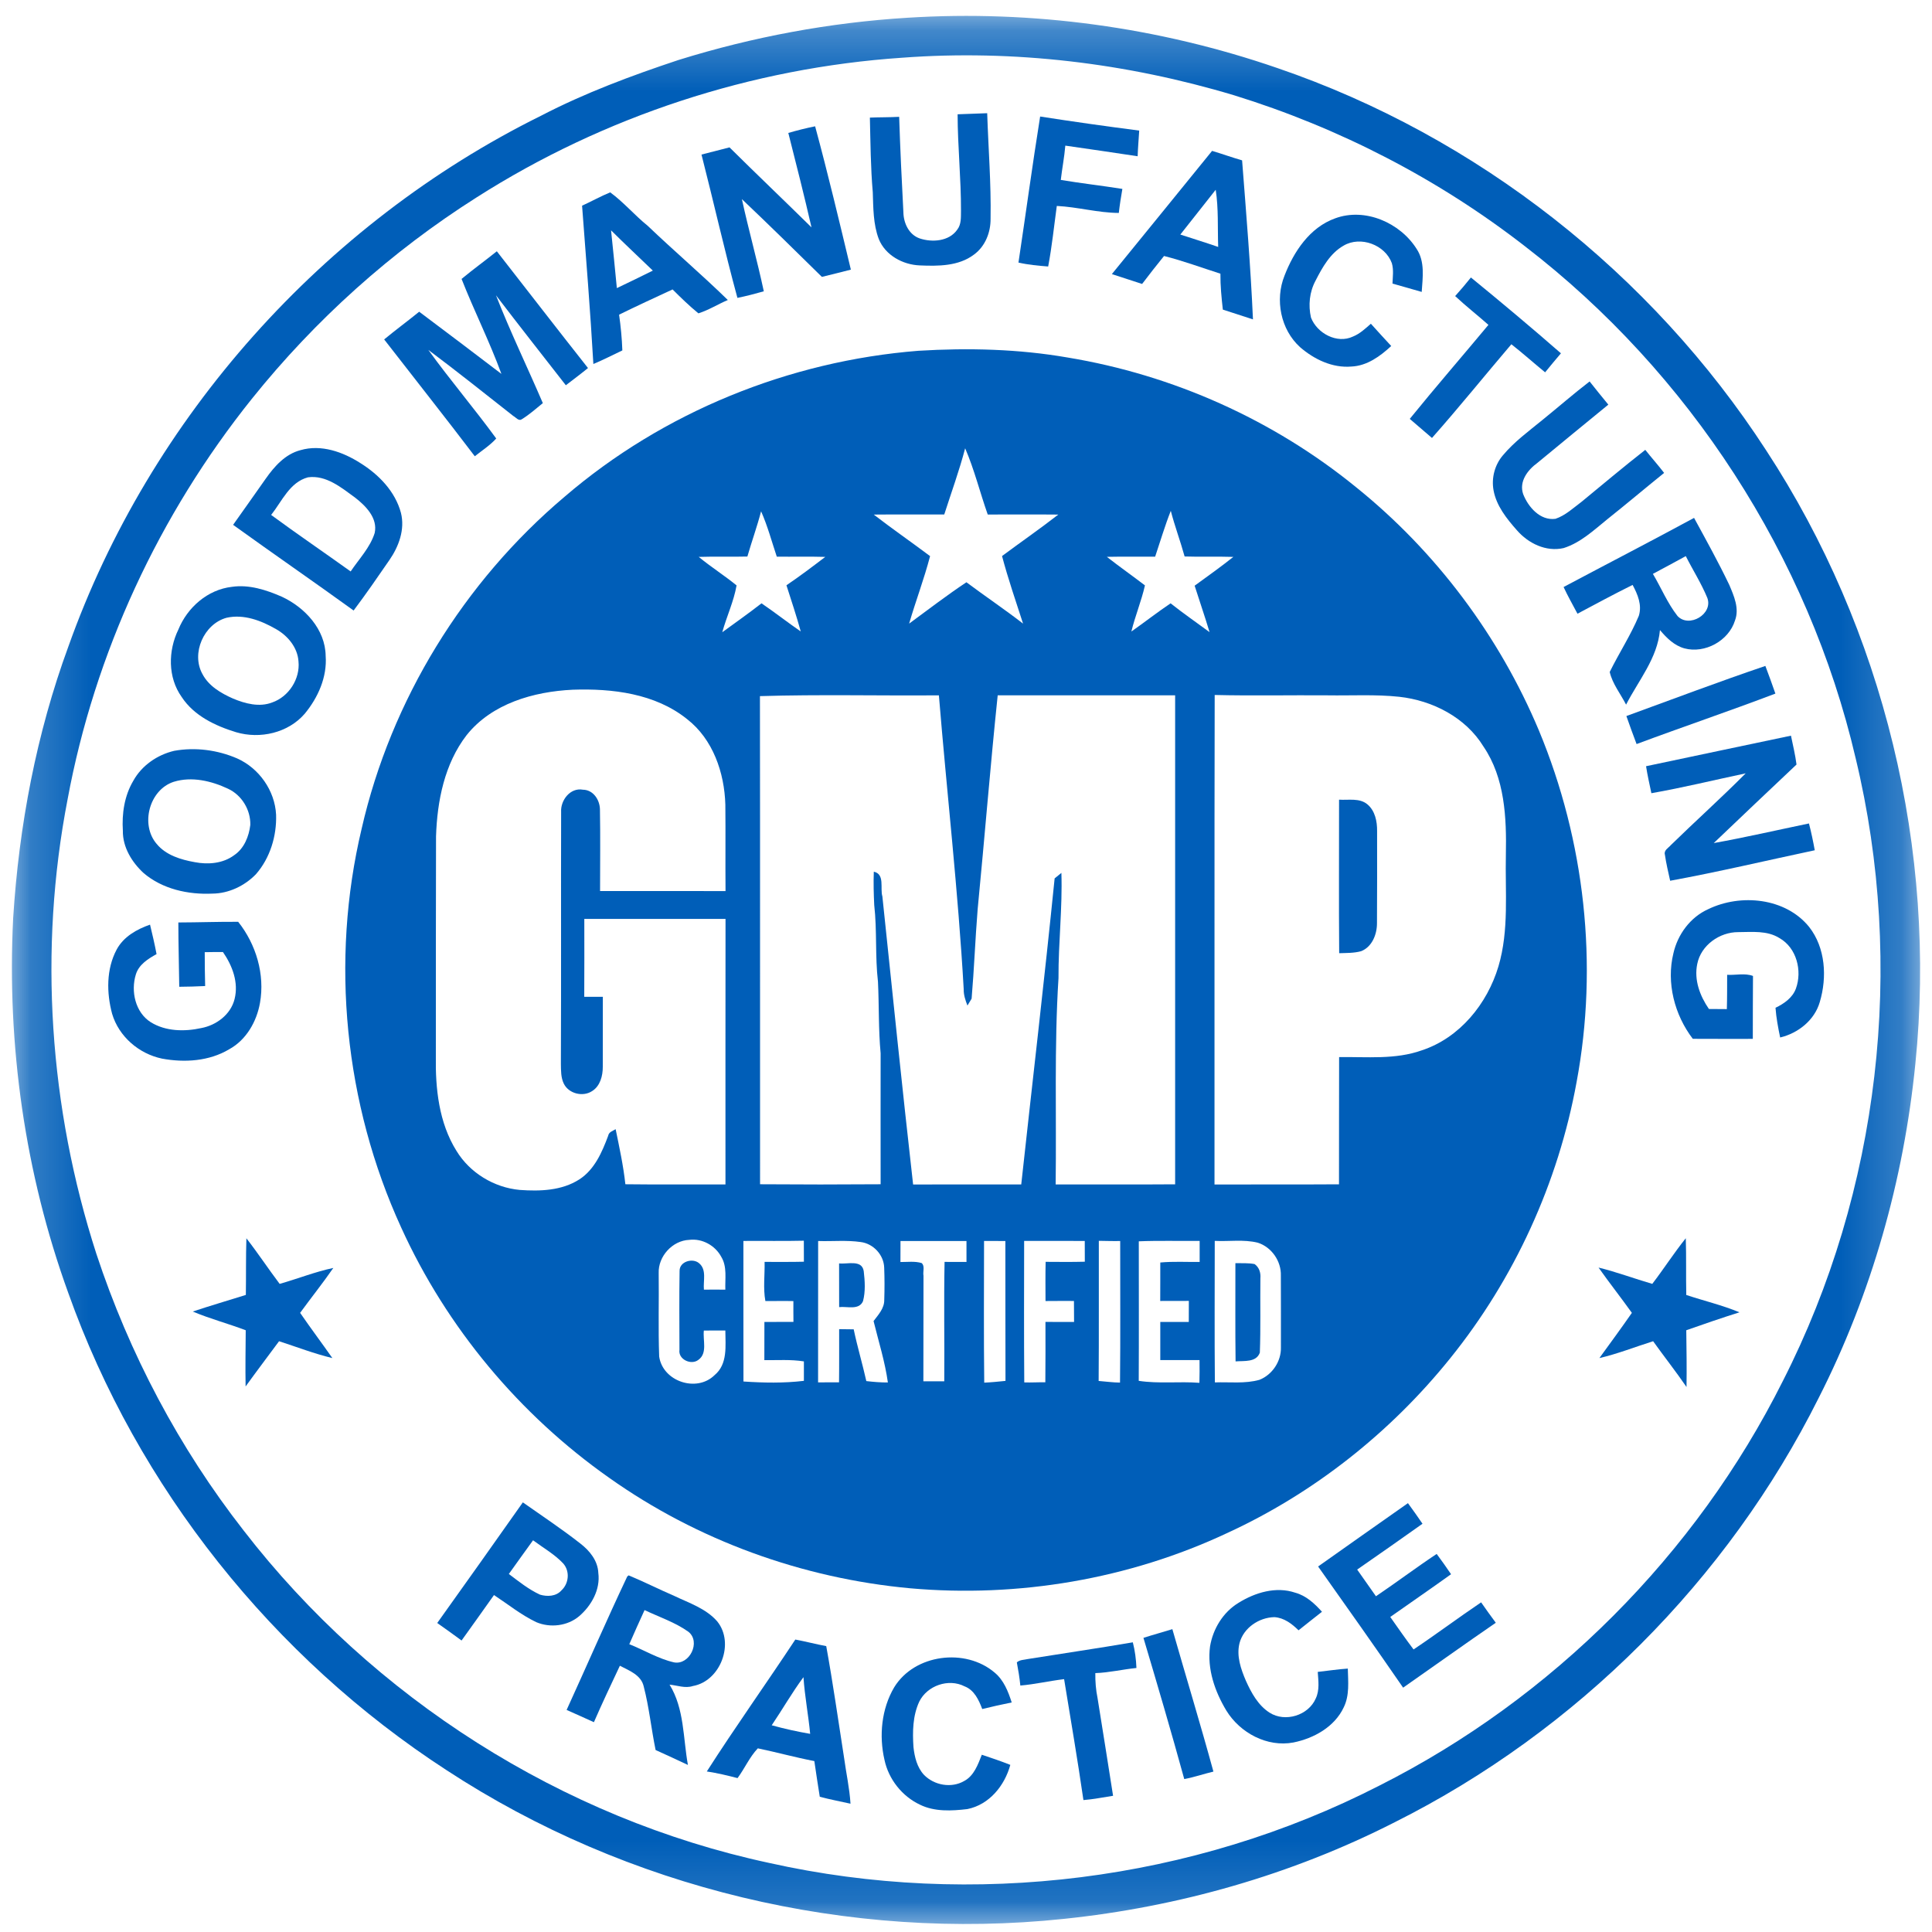 <svg xmlns="http://www.w3.org/2000/svg" fill="none" viewBox="0 0 32 32" height="32" width="32">
<g clip-path="url(#clip0_322_9595)">
<mask height="32" width="32" y="0" x="0" maskUnits="userSpaceOnUse" style="mask-type:luminance" id="mask0_322_9595">
<path fill="white" d="M31.802 0.263H0.197V31.868H31.802V0.263Z"></path>
</mask>
<g mask="url(#mask0_322_9595)">
<path fill="#005EB8" d="M15.029 0.294C17.099 0.163 19.197 0.451 21.157 1.127C24.462 2.256 27.354 4.531 29.253 7.459C31.201 10.435 32.085 14.087 31.724 17.624C31.531 19.545 30.998 21.434 30.122 23.156C28.615 26.169 26.113 28.673 23.101 30.182C21.394 31.052 19.521 31.585 17.618 31.783C14.063 32.158 10.388 31.279 7.397 29.32C4.525 27.456 2.277 24.64 1.129 21.41C0.413 19.433 0.112 17.308 0.218 15.208C0.314 13.676 0.603 12.15 1.133 10.707C2.482 6.915 5.355 3.701 8.961 1.917C9.689 1.539 10.46 1.252 11.237 0.994C12.467 0.611 13.743 0.373 15.029 0.294ZM14.943 0.956C12.451 1.124 10.005 1.925 7.898 3.267C6.483 4.163 5.22 5.298 4.172 6.605C2.635 8.523 1.568 10.819 1.12 13.237C0.636 15.734 0.815 18.348 1.596 20.767C2.141 22.419 2.965 23.98 4.037 25.352C6.178 28.122 9.309 30.119 12.735 30.855C16.117 31.612 19.76 31.158 22.845 29.576C25.711 28.132 28.091 25.747 29.528 22.877C31.135 19.724 31.564 15.995 30.735 12.557C29.956 9.215 27.98 6.174 25.263 4.083C23.825 2.964 22.18 2.116 20.44 1.578C18.664 1.045 16.793 0.818 14.943 0.956Z"></path>
<path fill="#005EB8" d="M15.861 1.893C16.024 1.888 16.188 1.881 16.351 1.875C16.37 2.457 16.417 3.038 16.407 3.62C16.41 3.846 16.32 4.079 16.133 4.216C15.878 4.41 15.539 4.409 15.234 4.396C14.953 4.385 14.663 4.228 14.555 3.958C14.462 3.712 14.465 3.444 14.456 3.185C14.42 2.773 14.418 2.361 14.408 1.948C14.57 1.941 14.732 1.944 14.893 1.935C14.91 2.462 14.935 2.989 14.963 3.516C14.966 3.695 15.054 3.887 15.233 3.949C15.439 4.018 15.72 3.998 15.854 3.805C15.924 3.716 15.915 3.6 15.917 3.494C15.919 2.959 15.862 2.427 15.861 1.893Z"></path>
<path fill="#005EB8" d="M16.869 4.349C16.99 3.543 17.099 2.735 17.228 1.93C17.774 2.015 18.321 2.092 18.869 2.163C18.86 2.304 18.848 2.446 18.843 2.588C18.444 2.529 18.045 2.468 17.645 2.412C17.629 2.603 17.592 2.79 17.57 2.98C17.909 3.037 18.251 3.075 18.59 3.129C18.567 3.261 18.546 3.394 18.531 3.527C18.185 3.525 17.849 3.428 17.504 3.411C17.458 3.745 17.424 4.082 17.361 4.414C17.196 4.401 17.031 4.386 16.869 4.349Z"></path>
<path fill="#005EB8" d="M13.057 2.202C13.204 2.159 13.352 2.122 13.501 2.092C13.714 2.879 13.903 3.672 14.093 4.466C13.933 4.506 13.774 4.548 13.613 4.586C13.174 4.154 12.735 3.722 12.288 3.298C12.399 3.809 12.542 4.313 12.651 4.825C12.506 4.866 12.361 4.904 12.214 4.934C12 4.147 11.821 3.35 11.619 2.56C11.774 2.52 11.928 2.48 12.083 2.441C12.532 2.886 12.99 3.322 13.441 3.766C13.321 3.242 13.189 2.722 13.057 2.202Z"></path>
<path fill="#005EB8" d="M18.416 4.54C18.972 3.861 19.522 3.178 20.076 2.499C20.243 2.549 20.407 2.608 20.573 2.656C20.641 3.534 20.714 4.411 20.753 5.29C20.586 5.237 20.421 5.181 20.254 5.128C20.232 4.93 20.212 4.732 20.214 4.533C19.903 4.434 19.596 4.32 19.28 4.24C19.156 4.393 19.035 4.547 18.917 4.703C18.75 4.649 18.583 4.593 18.416 4.54ZM19.55 3.885C19.759 3.953 19.969 4.018 20.177 4.09C20.166 3.774 20.184 3.455 20.136 3.143C19.939 3.389 19.747 3.639 19.55 3.885Z"></path>
<path fill="#005EB8" d="M9.641 3.407C9.797 3.336 9.948 3.251 10.107 3.186C10.331 3.35 10.512 3.566 10.728 3.74C11.164 4.157 11.624 4.548 12.055 4.969C11.891 5.039 11.738 5.136 11.568 5.19C11.417 5.067 11.278 4.931 11.14 4.794C10.844 4.931 10.547 5.068 10.254 5.212C10.282 5.408 10.301 5.606 10.308 5.804C10.148 5.88 9.991 5.961 9.828 6.029C9.778 5.154 9.707 4.281 9.641 3.407ZM10.121 3.815C10.155 4.134 10.186 4.453 10.217 4.772C10.416 4.677 10.615 4.581 10.813 4.482C10.582 4.259 10.348 4.041 10.121 3.815Z"></path>
<path fill="#005EB8" d="M22.113 3.617C22.608 3.433 23.191 3.689 23.464 4.123C23.604 4.333 23.564 4.597 23.548 4.835C23.386 4.79 23.226 4.741 23.064 4.697C23.068 4.585 23.086 4.468 23.053 4.358C22.942 4.055 22.535 3.903 22.255 4.068C22.032 4.194 21.902 4.429 21.789 4.65C21.689 4.836 21.667 5.056 21.714 5.26C21.814 5.521 22.146 5.7 22.41 5.574C22.524 5.528 22.615 5.442 22.706 5.362C22.816 5.487 22.931 5.608 23.043 5.731C22.861 5.9 22.642 6.06 22.384 6.071C22.069 6.098 21.766 5.952 21.533 5.75C21.211 5.458 21.115 4.966 21.275 4.567C21.428 4.169 21.694 3.767 22.113 3.617Z"></path>
<path fill="#005EB8" d="M7.645 4.62C7.835 4.462 8.036 4.317 8.229 4.162C8.732 4.806 9.232 5.454 9.739 6.096C9.619 6.194 9.495 6.287 9.372 6.381C8.986 5.885 8.596 5.391 8.215 4.891C8.451 5.495 8.735 6.08 8.991 6.677C8.876 6.77 8.765 6.87 8.639 6.946C8.589 6.978 8.543 6.911 8.502 6.89C8.035 6.523 7.57 6.151 7.094 5.795C7.455 6.295 7.856 6.765 8.219 7.263C8.115 7.378 7.984 7.461 7.864 7.557C7.37 6.907 6.863 6.267 6.363 5.622C6.553 5.464 6.752 5.319 6.943 5.163C7.4 5.504 7.852 5.849 8.305 6.193C8.11 5.659 7.853 5.15 7.645 4.62Z"></path>
<path fill="#005EB8" d="M24.102 4.904C24.192 4.804 24.279 4.701 24.363 4.596C24.866 5.007 25.365 5.425 25.854 5.852C25.765 5.955 25.679 6.061 25.592 6.167C25.404 6.013 25.224 5.852 25.033 5.702C24.593 6.218 24.168 6.746 23.718 7.254C23.595 7.149 23.473 7.042 23.35 6.938C23.776 6.413 24.22 5.901 24.653 5.381C24.472 5.22 24.279 5.07 24.102 4.904Z"></path>
<path fill="#005EB8" d="M15.212 5.81C16.037 5.76 16.87 5.78 17.686 5.922C19.428 6.21 21.091 6.953 22.46 8.069C23.784 9.134 24.833 10.535 25.49 12.101C26.25 13.929 26.477 15.977 26.113 17.924C25.809 19.592 25.083 21.18 24.018 22.5C23.029 23.728 21.76 24.733 20.326 25.392C18.698 26.156 16.864 26.466 15.075 26.307C13.292 26.143 11.552 25.514 10.091 24.478C8.604 23.432 7.398 21.988 6.645 20.332C5.706 18.283 5.468 15.919 5.99 13.726C6.477 11.593 7.681 9.638 9.351 8.228C10.982 6.826 13.07 5.979 15.212 5.81ZM15.986 7.425C15.889 7.795 15.757 8.156 15.64 8.521C15.251 8.523 14.861 8.519 14.472 8.523C14.778 8.759 15.096 8.979 15.405 9.211C15.307 9.588 15.167 9.954 15.058 10.329C15.373 10.098 15.682 9.86 16.007 9.644C16.317 9.876 16.639 10.092 16.945 10.329C16.825 9.957 16.697 9.588 16.597 9.21C16.907 8.979 17.224 8.76 17.529 8.523C17.139 8.519 16.75 8.523 16.36 8.522C16.231 8.157 16.139 7.78 15.986 7.425ZM19.392 8.461C19.294 8.709 19.218 8.967 19.133 9.22C18.866 9.222 18.599 9.217 18.333 9.223C18.54 9.385 18.755 9.536 18.964 9.696C18.905 9.955 18.802 10.202 18.739 10.46C18.957 10.307 19.167 10.142 19.389 9.993C19.599 10.16 19.819 10.311 20.034 10.47C19.957 10.212 19.868 9.958 19.787 9.701C20.002 9.544 20.22 9.39 20.428 9.224C20.16 9.215 19.89 9.226 19.621 9.217C19.551 8.963 19.458 8.716 19.392 8.461ZM12.606 8.469C12.54 8.722 12.451 8.967 12.379 9.218C12.11 9.225 11.841 9.215 11.573 9.224C11.775 9.39 11.997 9.531 12.2 9.696C12.154 9.961 12.035 10.211 11.963 10.472C12.181 10.313 12.401 10.158 12.613 9.993C12.834 10.143 13.043 10.308 13.263 10.459C13.192 10.201 13.107 9.948 13.026 9.694C13.246 9.545 13.458 9.385 13.669 9.224C13.401 9.216 13.134 9.223 12.866 9.22C12.782 8.969 12.714 8.712 12.606 8.469ZM7.728 12.177C7.362 12.652 7.241 13.267 7.222 13.854C7.218 15.066 7.22 16.278 7.219 17.491C7.21 18.028 7.269 18.595 7.56 19.061C7.782 19.427 8.184 19.67 8.609 19.709C8.943 19.733 9.304 19.722 9.595 19.535C9.848 19.372 9.972 19.083 10.073 18.813C10.084 18.748 10.149 18.733 10.197 18.703C10.259 19.006 10.325 19.308 10.358 19.615C10.911 19.622 11.463 19.616 12.016 19.618C12.016 18.152 12.015 16.686 12.017 15.22C11.237 15.221 10.457 15.221 9.678 15.22C9.679 15.65 9.679 16.08 9.677 16.51C9.78 16.51 9.883 16.51 9.985 16.51C9.986 16.896 9.983 17.282 9.984 17.669C9.985 17.818 9.941 17.989 9.807 18.072C9.654 18.173 9.419 18.115 9.338 17.948C9.289 17.847 9.292 17.732 9.29 17.622C9.296 16.231 9.29 14.84 9.294 13.449C9.282 13.255 9.446 13.041 9.655 13.08C9.826 13.082 9.934 13.247 9.937 13.406C9.945 13.856 9.939 14.307 9.939 14.758C10.632 14.759 11.324 14.758 12.017 14.759C12.013 14.281 12.019 13.805 12.014 13.327C11.999 12.799 11.809 12.243 11.379 11.91C10.851 11.486 10.14 11.401 9.485 11.424C8.839 11.455 8.146 11.652 7.728 12.177ZM12.587 11.53C12.591 14.225 12.587 16.92 12.589 19.615C13.255 19.62 13.921 19.62 14.586 19.615C14.584 18.892 14.586 18.169 14.586 17.446C14.549 17.052 14.561 16.656 14.542 16.261C14.493 15.839 14.528 15.412 14.48 14.99C14.471 14.806 14.466 14.621 14.473 14.438C14.66 14.478 14.574 14.712 14.615 14.848C14.781 16.437 14.944 18.029 15.124 19.619C15.72 19.617 16.317 19.618 16.915 19.618C17.099 17.928 17.298 16.239 17.468 14.549C17.496 14.526 17.552 14.481 17.58 14.458C17.599 15.039 17.529 15.618 17.532 16.2C17.46 17.337 17.5 18.479 17.485 19.618C18.145 19.617 18.805 19.621 19.464 19.616C19.463 16.916 19.464 14.217 19.464 11.517C18.484 11.517 17.504 11.517 16.525 11.517C16.402 12.697 16.308 13.88 16.193 15.061C16.153 15.554 16.135 16.048 16.093 16.541C16.076 16.569 16.041 16.626 16.024 16.655C15.99 16.568 15.96 16.479 15.962 16.385C15.87 14.76 15.684 13.14 15.551 11.517C14.563 11.525 13.574 11.5 12.587 11.53ZM20.119 11.511C20.113 14.213 20.118 16.916 20.116 19.619C20.804 19.616 21.491 19.621 22.178 19.616C22.18 18.914 22.177 18.211 22.18 17.509C22.638 17.502 23.111 17.554 23.552 17.396C24.178 17.189 24.634 16.626 24.819 16.006C24.997 15.406 24.928 14.773 24.942 14.155C24.954 13.544 24.926 12.887 24.571 12.365C24.275 11.882 23.728 11.602 23.176 11.541C22.783 11.499 22.387 11.523 21.992 11.517C21.367 11.512 20.743 11.526 20.119 11.511ZM10.91 21.088C10.916 21.548 10.901 22.009 10.918 22.468C10.977 22.881 11.538 23.069 11.835 22.777C12.056 22.594 12.015 22.291 12.014 22.037C11.896 22.038 11.777 22.038 11.658 22.038C11.639 22.198 11.722 22.413 11.568 22.523C11.45 22.617 11.23 22.517 11.254 22.357C11.253 21.922 11.249 21.487 11.256 21.052C11.252 20.894 11.473 20.831 11.579 20.923C11.709 21.031 11.645 21.215 11.659 21.361C11.777 21.359 11.896 21.359 12.014 21.361C12.007 21.18 12.046 20.983 11.948 20.82C11.848 20.63 11.631 20.509 11.416 20.536C11.138 20.547 10.899 20.81 10.91 21.088ZM12.313 20.554C12.314 21.33 12.312 22.106 12.314 22.882C12.646 22.904 12.983 22.911 13.315 22.871C13.314 22.763 13.314 22.656 13.315 22.549C13.098 22.514 12.878 22.531 12.66 22.528C12.66 22.317 12.66 22.107 12.661 21.896C12.821 21.894 12.981 21.896 13.142 21.895C13.141 21.78 13.14 21.665 13.141 21.55C12.987 21.546 12.832 21.551 12.677 21.549C12.638 21.337 12.669 21.116 12.664 20.901C12.881 20.9 13.098 20.904 13.315 20.898C13.314 20.782 13.314 20.666 13.314 20.55C12.98 20.558 12.646 20.551 12.313 20.554ZM13.551 20.555C13.55 21.336 13.551 22.117 13.55 22.897C13.666 22.895 13.781 22.896 13.897 22.896C13.901 22.602 13.898 22.309 13.899 22.015C13.979 22.015 14.06 22.016 14.14 22.018C14.2 22.306 14.285 22.588 14.349 22.875C14.468 22.889 14.587 22.899 14.706 22.898C14.658 22.553 14.552 22.219 14.469 21.881C14.547 21.777 14.648 21.671 14.646 21.531C14.652 21.353 14.652 21.174 14.645 20.997C14.639 20.785 14.465 20.598 14.256 20.572C14.023 20.538 13.786 20.563 13.551 20.555ZM14.915 20.555C14.914 20.671 14.914 20.786 14.914 20.903C15.03 20.904 15.151 20.886 15.265 20.92C15.324 20.97 15.282 21.063 15.296 21.131C15.295 21.713 15.294 22.296 15.294 22.879C15.409 22.879 15.524 22.879 15.64 22.879C15.645 22.219 15.632 21.56 15.645 20.901C15.766 20.901 15.887 20.902 16.008 20.902C16.008 20.786 16.008 20.671 16.008 20.555C15.643 20.555 15.279 20.555 14.915 20.555ZM16.299 20.554C16.298 21.336 16.293 22.119 16.302 22.901C16.419 22.896 16.536 22.884 16.654 22.872C16.651 22.099 16.654 21.327 16.652 20.555C16.534 20.555 16.416 20.555 16.299 20.554ZM16.963 20.553C16.962 21.335 16.959 22.116 16.965 22.897C17.081 22.901 17.197 22.893 17.314 22.895C17.318 22.562 17.316 22.229 17.316 21.895C17.474 21.895 17.631 21.896 17.79 21.896C17.789 21.78 17.789 21.664 17.788 21.548C17.631 21.547 17.474 21.548 17.317 21.549C17.316 21.333 17.314 21.116 17.319 20.9C17.535 20.901 17.751 20.904 17.968 20.898C17.968 20.784 17.967 20.669 17.967 20.554C17.632 20.553 17.298 20.554 16.963 20.553ZM18.2 20.552C18.198 21.326 18.203 22.099 18.197 22.873C18.315 22.882 18.432 22.899 18.551 22.9C18.559 22.118 18.553 21.337 18.554 20.555C18.436 20.558 18.318 20.553 18.2 20.552ZM18.862 20.56C18.862 21.33 18.865 22.101 18.861 22.871C19.194 22.922 19.532 22.878 19.866 22.904C19.869 22.779 19.87 22.653 19.868 22.527C19.651 22.527 19.435 22.528 19.218 22.527C19.218 22.317 19.217 22.107 19.218 21.896C19.375 21.895 19.533 21.895 19.69 21.896C19.69 21.78 19.69 21.663 19.691 21.547C19.533 21.548 19.375 21.548 19.217 21.548C19.219 21.336 19.217 21.124 19.218 20.911C19.435 20.891 19.653 20.904 19.87 20.902C19.869 20.786 19.87 20.67 19.87 20.553C19.534 20.557 19.198 20.546 18.862 20.56ZM20.12 20.553C20.12 21.334 20.115 22.116 20.122 22.897C20.368 22.888 20.621 22.922 20.861 22.854C21.073 22.77 21.221 22.548 21.216 22.32C21.217 21.922 21.216 21.525 21.215 21.129C21.223 20.889 21.062 20.656 20.833 20.583C20.6 20.525 20.357 20.565 20.12 20.553Z"></path>
<path fill="#005EB8" d="M25.545 6.958C25.807 6.746 26.061 6.524 26.329 6.318C26.432 6.446 26.533 6.576 26.639 6.702C26.247 7.024 25.854 7.343 25.464 7.667C25.304 7.783 25.157 7.974 25.228 8.183C25.311 8.397 25.51 8.628 25.764 8.593C25.929 8.537 26.058 8.414 26.196 8.311C26.546 8.023 26.893 7.731 27.251 7.451C27.353 7.58 27.463 7.702 27.563 7.833C27.247 8.088 26.937 8.35 26.619 8.603C26.396 8.784 26.177 8.99 25.898 9.078C25.606 9.144 25.314 9 25.125 8.783C24.956 8.592 24.785 8.379 24.738 8.122C24.7 7.917 24.758 7.697 24.895 7.539C25.083 7.315 25.32 7.142 25.545 6.958Z"></path>
<path fill="#005EB8" d="M4.401 7.929C4.545 7.724 4.725 7.521 4.977 7.456C5.319 7.356 5.679 7.485 5.967 7.669C6.273 7.859 6.546 8.139 6.641 8.495C6.71 8.769 6.605 9.052 6.45 9.276C6.256 9.558 6.062 9.839 5.857 10.112C5.196 9.634 4.524 9.171 3.861 8.693C4.043 8.44 4.22 8.183 4.401 7.929ZM4.491 8.529C4.925 8.848 5.37 9.151 5.808 9.465C5.947 9.257 6.13 9.07 6.206 8.828C6.26 8.581 6.057 8.378 5.879 8.24C5.652 8.075 5.401 7.865 5.101 7.906C4.799 7.986 4.67 8.303 4.491 8.529Z"></path>
<path fill="#005EB8" d="M25.898 9.723C26.618 9.34 27.343 8.966 28.059 8.578C28.259 8.945 28.462 9.311 28.643 9.689C28.72 9.871 28.812 10.079 28.737 10.277C28.633 10.614 28.238 10.83 27.899 10.739C27.73 10.692 27.604 10.566 27.494 10.436C27.453 10.901 27.139 11.27 26.933 11.671C26.842 11.493 26.706 11.324 26.662 11.13C26.816 10.817 27.009 10.523 27.144 10.2C27.2 10.021 27.125 9.844 27.041 9.688C26.733 9.841 26.43 10.004 26.128 10.165C26.05 10.018 25.968 9.874 25.898 9.723ZM27.377 9.505C27.515 9.737 27.618 9.99 27.785 10.203C27.975 10.407 28.377 10.172 28.279 9.904C28.18 9.663 28.039 9.443 27.922 9.211C27.742 9.311 27.559 9.407 27.377 9.505Z"></path>
<path fill="#005EB8" d="M3.84 9.72C4.125 9.678 4.411 9.771 4.669 9.884C5.049 10.061 5.388 10.423 5.394 10.863C5.42 11.215 5.267 11.556 5.046 11.823C4.771 12.14 4.308 12.245 3.911 12.128C3.567 12.023 3.212 11.855 3.009 11.544C2.777 11.219 2.784 10.777 2.954 10.428C3.104 10.06 3.439 9.766 3.84 9.72ZM3.753 10.232C3.377 10.334 3.162 10.821 3.353 11.164C3.457 11.364 3.662 11.483 3.861 11.571C4.062 11.655 4.296 11.717 4.508 11.635C4.783 11.54 4.973 11.245 4.944 10.955C4.929 10.725 4.767 10.53 4.572 10.42C4.327 10.279 4.039 10.168 3.753 10.232Z"></path>
<path fill="#005EB8" d="M26.938 11.86C27.704 11.581 28.467 11.292 29.24 11.03C29.297 11.182 29.353 11.334 29.406 11.488C28.644 11.778 27.871 12.039 27.107 12.324C27.048 12.171 26.993 12.015 26.938 11.86Z"></path>
<path fill="#005EB8" d="M27.264 12.691C28.064 12.521 28.864 12.354 29.664 12.185C29.697 12.344 29.735 12.502 29.756 12.663C29.298 13.096 28.84 13.528 28.385 13.964C28.913 13.869 29.437 13.748 29.962 13.639C30 13.785 30.031 13.934 30.058 14.083C29.26 14.252 28.466 14.441 27.663 14.588C27.631 14.444 27.597 14.301 27.576 14.156C27.555 14.083 27.634 14.045 27.673 13.999C28.083 13.598 28.51 13.216 28.914 12.809C28.393 12.919 27.876 13.046 27.352 13.138C27.321 12.989 27.287 12.841 27.264 12.691Z"></path>
<path fill="#005EB8" d="M2.885 12.436C3.234 12.373 3.602 12.421 3.928 12.562C4.292 12.725 4.553 13.095 4.573 13.495C4.584 13.848 4.473 14.213 4.238 14.481C4.051 14.673 3.788 14.799 3.518 14.801C3.116 14.82 2.689 14.726 2.378 14.46C2.184 14.281 2.031 14.032 2.035 13.761C2.017 13.476 2.06 13.182 2.207 12.934C2.347 12.679 2.605 12.502 2.885 12.436ZM2.878 12.949C2.472 13.08 2.32 13.658 2.595 13.978C2.749 14.165 2.995 14.239 3.225 14.28C3.446 14.323 3.693 14.303 3.878 14.165C4.044 14.054 4.123 13.854 4.146 13.663C4.152 13.414 4.004 13.168 3.775 13.063C3.501 12.934 3.175 12.857 2.878 12.949Z"></path>
<path fill="#005EB8" d="M22.179 13.245C22.335 13.256 22.517 13.213 22.648 13.322C22.776 13.429 22.811 13.606 22.809 13.765C22.81 14.272 22.81 14.78 22.807 15.287C22.809 15.472 22.728 15.683 22.544 15.755C22.426 15.787 22.302 15.784 22.181 15.788C22.174 14.941 22.18 14.093 22.179 13.245Z"></path>
<path fill="#005EB8" d="M28.293 15.059C28.831 14.798 29.574 14.869 29.965 15.353C30.237 15.7 30.264 16.187 30.141 16.598C30.054 16.898 29.783 17.113 29.485 17.184C29.451 17.021 29.42 16.858 29.408 16.692C29.549 16.624 29.689 16.528 29.746 16.374C29.853 16.079 29.758 15.699 29.474 15.538C29.27 15.409 29.021 15.438 28.792 15.439C28.483 15.437 28.174 15.655 28.112 15.965C28.056 16.231 28.156 16.495 28.305 16.712C28.404 16.713 28.503 16.713 28.602 16.714C28.608 16.524 28.606 16.335 28.607 16.146C28.748 16.154 28.902 16.114 29.035 16.165C29.034 16.513 29.031 16.86 29.032 17.207C28.701 17.209 28.369 17.206 28.038 17.206C27.735 16.81 27.597 16.277 27.717 15.789C27.788 15.476 27.997 15.192 28.293 15.059Z"></path>
<path fill="#005EB8" d="M2.954 15.279C3.285 15.278 3.615 15.266 3.945 15.268C4.242 15.641 4.39 16.14 4.306 16.612C4.251 16.921 4.079 17.224 3.798 17.378C3.465 17.578 3.057 17.603 2.683 17.534C2.301 17.454 1.969 17.169 1.857 16.792C1.764 16.445 1.759 16.052 1.932 15.728C2.046 15.515 2.264 15.392 2.485 15.315C2.524 15.477 2.562 15.639 2.593 15.803C2.452 15.881 2.3 15.976 2.25 16.14C2.164 16.418 2.24 16.768 2.497 16.931C2.744 17.084 3.056 17.089 3.334 17.028C3.584 16.981 3.821 16.804 3.885 16.549C3.955 16.273 3.849 15.995 3.693 15.769C3.593 15.768 3.492 15.769 3.391 15.771C3.39 15.958 3.394 16.145 3.398 16.332C3.255 16.34 3.112 16.342 2.969 16.344C2.965 15.989 2.954 15.634 2.954 15.279Z"></path>
<path fill="#005EB8" d="M4.081 20.51C4.272 20.755 4.444 21.016 4.632 21.265C4.929 21.181 5.218 21.065 5.521 21.001C5.346 21.254 5.153 21.495 4.971 21.745C5.145 21.998 5.329 22.243 5.505 22.494C5.205 22.422 4.916 22.31 4.622 22.215C4.437 22.465 4.25 22.712 4.068 22.964C4.062 22.654 4.068 22.343 4.07 22.033C3.78 21.923 3.479 21.844 3.193 21.723C3.484 21.626 3.779 21.54 4.072 21.448C4.077 21.135 4.071 20.822 4.081 20.51Z"></path>
<path fill="#005EB8" d="M27.367 21.265C27.557 21.017 27.726 20.753 27.922 20.509C27.932 20.822 27.923 21.136 27.93 21.449C28.223 21.546 28.525 21.617 28.811 21.736C28.515 21.829 28.223 21.93 27.93 22.033C27.934 22.346 27.939 22.659 27.934 22.973C27.757 22.715 27.563 22.469 27.381 22.215C27.084 22.308 26.794 22.424 26.491 22.494C26.672 22.245 26.854 21.997 27.029 21.745C26.848 21.492 26.656 21.248 26.477 20.995C26.778 21.069 27.069 21.178 27.367 21.265Z"></path>
<path fill="#005EB8" d="M20.462 20.922C20.568 20.924 20.675 20.917 20.78 20.937C20.856 20.991 20.884 21.081 20.876 21.172C20.871 21.582 20.882 21.993 20.867 22.404C20.808 22.569 20.605 22.537 20.465 22.549C20.458 22.006 20.463 21.464 20.462 20.922Z"></path>
<path fill="#005EB8" d="M13.898 20.926C14.034 20.943 14.274 20.858 14.306 21.053C14.325 21.217 14.337 21.391 14.294 21.552C14.226 21.706 14.03 21.634 13.899 21.65C13.899 21.409 13.899 21.167 13.898 20.926Z"></path>
<path fill="#005EB8" d="M8.66 24.884C8.979 25.109 9.306 25.325 9.614 25.567C9.767 25.685 9.902 25.851 9.91 26.053C9.946 26.327 9.797 26.593 9.594 26.768C9.4 26.933 9.113 26.966 8.882 26.868C8.631 26.748 8.413 26.571 8.182 26.419C8.004 26.671 7.824 26.922 7.645 27.172C7.512 27.073 7.377 26.978 7.242 26.882C7.717 26.217 8.19 25.552 8.66 24.884ZM8.829 25.512C8.696 25.699 8.559 25.883 8.428 26.07C8.592 26.194 8.755 26.325 8.943 26.412C9.062 26.448 9.21 26.443 9.298 26.343C9.423 26.229 9.442 26.025 9.329 25.896C9.184 25.742 8.997 25.637 8.829 25.512Z"></path>
<path fill="#005EB8" d="M21.832 25.946C22.326 25.594 22.824 25.247 23.32 24.897C23.403 25.009 23.482 25.123 23.561 25.238C23.201 25.492 22.842 25.747 22.479 25.997C22.582 26.145 22.686 26.291 22.79 26.439C23.128 26.211 23.455 25.964 23.796 25.738C23.878 25.848 23.957 25.96 24.034 26.074C23.701 26.314 23.362 26.545 23.027 26.782C23.154 26.962 23.28 27.144 23.413 27.32C23.791 27.067 24.155 26.794 24.532 26.54C24.611 26.654 24.692 26.766 24.775 26.878C24.259 27.232 23.752 27.596 23.24 27.953C22.776 27.28 22.305 26.613 21.832 25.946Z"></path>
<path fill="#005EB8" d="M10.389 26.112L10.412 26.093C10.666 26.198 10.912 26.323 11.165 26.432C11.413 26.551 11.694 26.641 11.88 26.856C12.172 27.218 11.932 27.845 11.476 27.926C11.348 27.968 11.218 27.915 11.09 27.903C11.336 28.302 11.313 28.787 11.394 29.233C11.216 29.15 11.039 29.066 10.859 28.986C10.787 28.636 10.752 28.279 10.662 27.933C10.619 27.742 10.42 27.67 10.267 27.59C10.121 27.9 9.974 28.21 9.837 28.525C9.687 28.456 9.536 28.389 9.385 28.322C9.721 27.586 10.043 26.843 10.389 26.112ZM10.676 26.668C10.59 26.856 10.505 27.044 10.423 27.233C10.67 27.331 10.902 27.474 11.163 27.534C11.421 27.584 11.613 27.194 11.402 27.027C11.182 26.87 10.919 26.784 10.676 26.668Z"></path>
<path fill="#005EB8" d="M20.514 26.548C20.789 26.377 21.135 26.272 21.453 26.38C21.634 26.429 21.774 26.56 21.896 26.696C21.767 26.799 21.636 26.899 21.508 27.003C21.398 26.895 21.268 26.795 21.108 26.785C20.853 26.79 20.596 26.962 20.53 27.217C20.477 27.429 20.553 27.645 20.636 27.839C20.726 28.039 20.838 28.245 21.028 28.367C21.286 28.532 21.672 28.413 21.793 28.132C21.859 27.994 21.836 27.838 21.826 27.692C21.992 27.674 22.157 27.648 22.324 27.637C22.329 27.852 22.355 28.08 22.256 28.28C22.104 28.603 21.761 28.793 21.423 28.861C20.988 28.943 20.54 28.703 20.313 28.334C20.122 28.017 19.992 27.645 20.042 27.271C20.09 26.979 20.258 26.703 20.514 26.548Z"></path>
<path fill="#005EB8" d="M18.939 27.128C19.098 27.077 19.259 27.033 19.418 26.984C19.643 27.77 19.882 28.553 20.098 29.343C19.936 29.382 19.779 29.436 19.615 29.467C19.4 28.684 19.171 27.906 18.939 27.128Z"></path>
<path fill="#005EB8" d="M13.173 27.156C13.345 27.188 13.513 27.233 13.685 27.265C13.797 27.88 13.884 28.499 13.981 29.117C14.015 29.369 14.071 29.619 14.087 29.875C13.917 29.837 13.746 29.805 13.578 29.76C13.546 29.563 13.517 29.366 13.488 29.169C13.174 29.109 12.865 29.023 12.552 28.958C12.415 29.102 12.334 29.292 12.216 29.451C12.047 29.407 11.879 29.367 11.707 29.341C12.18 28.602 12.69 27.888 13.173 27.156ZM12.782 28.576C12.991 28.634 13.205 28.681 13.419 28.718C13.389 28.404 13.329 28.094 13.308 27.779C13.118 28.035 12.96 28.313 12.782 28.576Z"></path>
<path fill="#005EB8" d="M17.029 27.478C17.607 27.385 18.186 27.301 18.763 27.202C18.799 27.341 18.817 27.483 18.823 27.627C18.595 27.65 18.372 27.704 18.142 27.712C18.14 27.851 18.151 27.99 18.179 28.126C18.264 28.665 18.353 29.204 18.436 29.744C18.272 29.769 18.11 29.802 17.945 29.815C17.848 29.145 17.734 28.479 17.625 27.812C17.382 27.841 17.144 27.897 16.9 27.918C16.887 27.789 16.866 27.661 16.842 27.534C16.892 27.489 16.966 27.493 17.029 27.478Z"></path>
<path fill="#005EB8" d="M14.81 27.948C15.147 27.396 15.991 27.291 16.474 27.703C16.625 27.828 16.699 28.016 16.757 28.198C16.593 28.231 16.431 28.267 16.269 28.307C16.212 28.157 16.137 27.992 15.976 27.931C15.71 27.795 15.357 27.919 15.226 28.184C15.117 28.418 15.113 28.684 15.13 28.938C15.148 29.101 15.189 29.273 15.304 29.397C15.473 29.571 15.758 29.622 15.97 29.499C16.134 29.411 16.198 29.226 16.262 29.064C16.42 29.117 16.579 29.17 16.734 29.232C16.64 29.576 16.386 29.891 16.023 29.964C15.762 29.995 15.481 30.01 15.239 29.892C14.942 29.753 14.718 29.47 14.65 29.15C14.557 28.75 14.6 28.304 14.81 27.948Z"></path>
</g>
</g>
<defs>
<clipPath id="clip0_322_9595">
<rect fill="white" height="32" width="32"></rect>
</clipPath>
</defs>
</svg>
